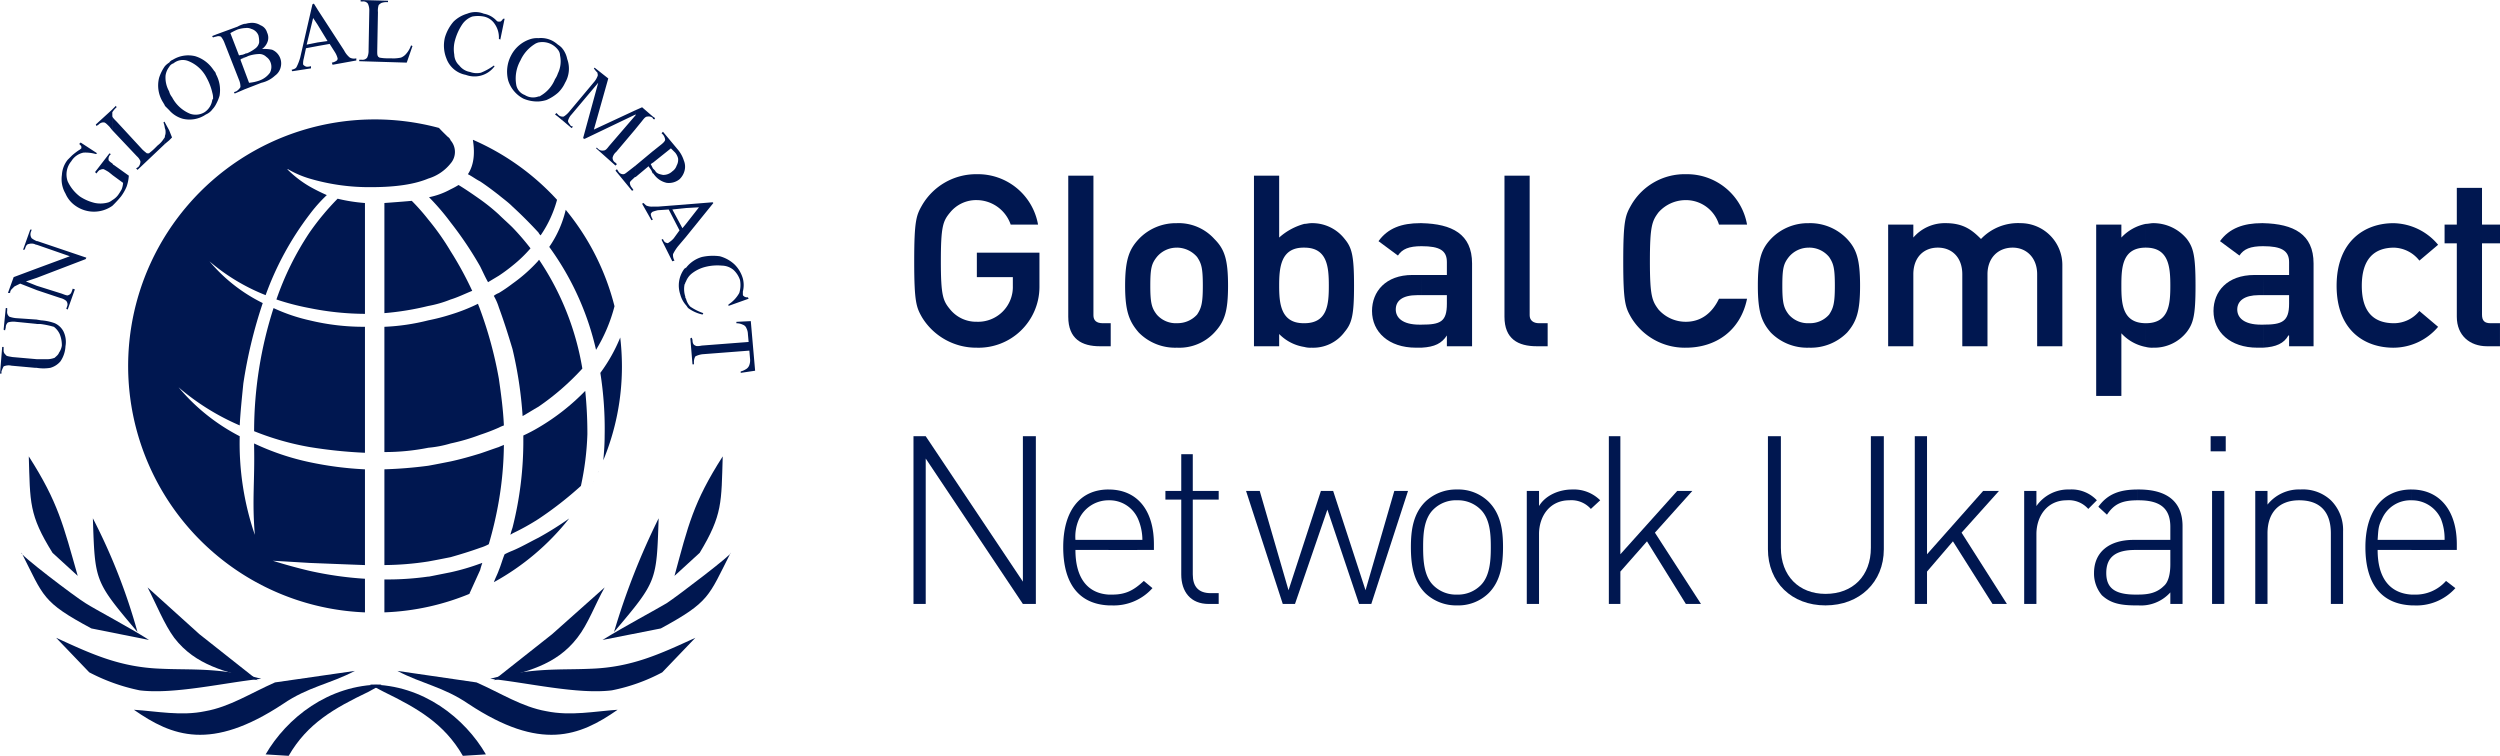 <?xml version="1.0" encoding="UTF-8"?> <svg xmlns="http://www.w3.org/2000/svg" width="522.5" height="157.969" viewBox="0 0 522.5 157.969"> <g transform="translate(-127.954 -103.203)"> <g transform="translate(154.733 128.179)"> <path d="M356.005,252.7c1.052-.6,2.256-1.354,3.31-1.956a52.824,52.824,0,0,0,9.174-7.974,57.625,57.625,0,0,0-9.023-22.714.146.146,0,0,0-.151.149,32.936,32.936,0,0,1-5.419,4.813,31.638,31.638,0,0,1-2.859,1.956,3.809,3.809,0,0,0-1.054.6,11.557,11.557,0,0,1,1.054,2.407c1.054,2.858,1.957,5.716,2.859,8.725A84.782,84.782,0,0,1,356.005,252.7Z" transform="translate(-273.558 -190.714)" fill="#001750"></path> <path d="M391.742,324.887v.016c.007-.014.016-.025.022-.038Z" transform="translate(-295.905 -246.807)" fill="#001750"></path> <path d="M392.707,323.293v.012l.008-.012Z" transform="translate(-296.422 -245.965)" fill="#001750"></path> <path d="M363.3,305.733a75.255,75.255,0,0,0,8.874-6.919,59.042,59.042,0,0,0,1.354-10.833,88.453,88.453,0,0,0-.45-9.028,46.158,46.158,0,0,1-9.778,7.674,33.043,33.043,0,0,1-3.16,1.654v.752a73.444,73.444,0,0,1-2.259,18.5c-.151.452-.3.9-.451,1.507.151-.152.3-.152.451-.3A49.015,49.015,0,0,0,363.3,305.733Z" transform="translate(-277.543 -222.236)" fill="#001750"></path> <path d="M388.55,217.689a51.478,51.478,0,0,0-10.195-20.149,22.76,22.76,0,0,1-3.443,7.753,58.679,58.679,0,0,1,9.778,21.516A33.517,33.517,0,0,0,388.55,217.689Z" transform="translate(-286.898 -178.666)" fill="#001750"></path> <path d="M325.764,303.227c-.3.152-.752.3-1.054.453-1.353.45-2.557.9-3.911,1.352-1.954.6-4.062,1.2-6.167,1.657-1.5.3-3.009.6-4.664.9a90.617,90.617,0,0,1-9.178.75v20.009a61.357,61.357,0,0,0,9.178-.751c1.655-.3,3.16-.6,4.664-.9,2.106-.6,4.064-1.2,6.167-1.954a9.326,9.326,0,0,0,1.807-.753,79.555,79.555,0,0,0,2.1-9.027A73.585,73.585,0,0,0,325.764,303.227Z" transform="translate(-247.23 -235.227)" fill="#001750"></path> <path d="M321.253,356.309c-.154,0-.3.149-.455.149a47.442,47.442,0,0,1-6.167,1.807q-2.256.451-4.514.9h-.15a61.463,61.463,0,0,1-9.178.6v6.877a51.45,51.45,0,0,0,18.365-4.113c-.2.082-.409.162-.61.245q1.125-2.484,2.254-4.965C320.95,357.211,321.1,356.759,321.253,356.309Z" transform="translate(-247.23 -263.635)" fill="#001750"></path> <path d="M331.538,203.387c.6,1.2,1.055,2.255,1.656,3.309l2.255-1.354a34.349,34.349,0,0,0,2.859-2.107,27.937,27.937,0,0,0,3.76-3.611,51.879,51.879,0,0,0-3.76-4.364c-.9-.9-1.954-1.8-2.859-2.708a40.658,40.658,0,0,0-3.911-3.159c-1.5-1.053-3.008-2.1-4.512-3.008a16.928,16.928,0,0,1-1.655.9,15.789,15.789,0,0,1-4.514,1.654,48.946,48.946,0,0,1,4.514,5.266A75.246,75.246,0,0,1,331.538,203.387Z" transform="translate(-257.97 -172.696)" fill="#001750"></path> <path d="M306.509,193.506c-1.658.152-3.612.3-5.72.452v23.018a58.67,58.67,0,0,0,9.178-1.5,23.847,23.847,0,0,0,4.664-1.353c1.5-.454,3.012-1.2,4.513-1.808a72.482,72.482,0,0,0-4.513-8.273,52.369,52.369,0,0,0-4.664-6.62A42.907,42.907,0,0,0,306.509,193.506Z" transform="translate(-247.23 -176.507)" fill="#001750"></path> <path d="M324.71,255.435a84.539,84.539,0,0,0-3.911-14.443c-.151-.45-.3-.751-.452-1.2a37.8,37.8,0,0,1-5.716,2.258,42.678,42.678,0,0,1-4.664,1.2,44.83,44.83,0,0,1-9.178,1.353v26.176a46.358,46.358,0,0,0,9.178-.9,23.148,23.148,0,0,0,4.664-.9,41.961,41.961,0,0,0,6.167-1.807,41.466,41.466,0,0,0,3.911-1.5,7.763,7.763,0,0,1,1.054-.454C325.615,261.9,325.164,258.594,324.71,255.435Z" transform="translate(-247.23 -201.276)" fill="#001750"></path> <path d="M394.654,319.683v.041c.014-.029.031-.057.046-.085Z" transform="translate(-297.464 -244.01)" fill="#001750"></path> <path d="M242.209,267.456a57.357,57.357,0,0,0,11.584,3.312,98.613,98.613,0,0,0,11.583,1.2v-26.33a47.943,47.943,0,0,1-11.583-1.353,36.7,36.7,0,0,1-7.522-2.559A84.46,84.46,0,0,0,242.209,267.456Z" transform="translate(-215.879 -202.314)" fill="#001750"></path> <path d="M235.062,252.918a73.8,73.8,0,0,1-11.583-1.653c-2.559-.6-5.264-1.354-7.672-2.108,2.709.152,5.113.3,7.672.453,3.763.149,7.52.3,11.583.45V230.05a71.455,71.455,0,0,1-11.583-1.5,52.626,52.626,0,0,1-11.584-3.911v.6c.151,7.671-.45,11.132.151,18.506a59.155,59.155,0,0,1-3.16-20.614A41.363,41.363,0,0,1,196.1,212.9a49.657,49.657,0,0,0,12.787,7.971c.151-2.857.452-5.716.752-8.725A98.672,98.672,0,0,1,213.7,195.3a34.214,34.214,0,0,1-11.133-8.726,41.309,41.309,0,0,0,11.735,7.072,63.072,63.072,0,0,1,9.178-16.852,31.38,31.38,0,0,1,3.61-4.06,39.561,39.561,0,0,1-3.61-1.806,22.7,22.7,0,0,1-4.664-3.61h.149a20.433,20.433,0,0,0,4.515,1.957,43.8,43.8,0,0,0,12.787,1.8c5.266,0,9.177-.6,12.036-1.8a9.447,9.447,0,0,0,4.664-3.159,3.666,3.666,0,0,0,0-4.815,1.476,1.476,0,0,0-.6-.751c-.979-.949-1.542-1.522-1.83-1.852a51.535,51.535,0,1,0-15.472,101.248Z" transform="translate(-185.565 -156.935)" fill="#001750"></path> <path d="M270.744,216.608V193.44a35.081,35.081,0,0,1-5.714-.9,54.067,54.067,0,0,0-5.869,7.07,60.89,60.89,0,0,0-6.923,13.993,52,52,0,0,0,6.923,1.8A59.32,59.32,0,0,0,270.744,216.608Z" transform="translate(-221.247 -175.988)" fill="#001750"></path> <path d="M359.333,340.346c-1.808.9-3.612,1.954-5.419,2.708a17.245,17.245,0,0,0-1.654.754c-.45,1.051-.751,2.254-1.2,3.31-.3.887-.737,1.632-1.039,2.517a51.857,51.857,0,0,0,15.734-13.314A69.159,69.159,0,0,1,359.333,340.346Z" transform="translate(-273.575 -252.938)" fill="#001750"></path> <path d="M396.84,315.205l-.067.206c.034-.069.063-.139.1-.206Z" transform="translate(-298.598 -241.637)" fill="#001750"></path> <path d="M394.33,320.381v.024c0-.006.007-.018.011-.024Z" transform="translate(-297.29 -244.407)" fill="#001750"></path> <path d="M339.389,166.178c.453,2.858.15,5.265-1.053,7.07.9.454,1.656,1.053,2.557,1.505,1.355.9,2.558,1.806,3.912,2.859.9.753,1.957,1.5,2.859,2.407q2.71,2.48,5.419,5.416a2.032,2.032,0,0,0,.45.6,24.2,24.2,0,0,0,3.434-7.436,51.942,51.942,0,0,0-17.577-12.543Z" transform="translate(-267.324 -161.816)" fill="#001750"></path> <path d="M393.035,322.648v.05c.009-.018.017-.033.027-.05Z" transform="translate(-296.597 -245.62)" fill="#001750"></path> <path d="M402.4,261a51.8,51.8,0,0,0-.355-6.038,34,34,0,0,1-4.157,7.391,75.235,75.235,0,0,1,.9,13.24c0,1.714-.136,3.43-.278,5.016A51.09,51.09,0,0,0,402.4,261Z" transform="translate(-299.196 -209.395)" fill="#001750"></path> </g> <g transform="translate(132.421 198.587)"> <path d="M188.156,412.98c4.665.3,9.928,1.355,14.9.3,5.113-.9,9.476-3.761,14.591-6.015l16.7-2.409c-5.117,2.71-9.782,3.31-15.047,6.921C204.255,421.708,196.13,418.548,188.156,412.98Z" transform="translate(-164.639 -360.023)" fill="#001750"></path> <path d="M153.2,389.97c7.522,3.46,13.391,6.168,21.964,6.467,6.319.3,12.036-.3,20.911,2.108-7.52.754-18.2,3.309-25.424,2.408a39.833,39.833,0,0,1-10.53-3.761Z" transform="translate(-145.933 -352.057)" fill="#001750"></path> <path d="M194.307,367.313c1.806,3.46,3.46,7.672,5.566,10.532,4.513,5.867,10.833,7.07,17.453,8.877-4.062-3.159-8.126-6.471-12.185-9.63Z" transform="translate(-167.931 -339.931)" fill="#001750"></path> <path d="M140.9,308.406c.3,9.627,0,12.186,4.964,20.16l5.265,4.814C148.123,322.85,147.071,318.033,140.9,308.406Z" transform="translate(-139.351 -308.406)" fill="#001750"></path> <path d="M137.612,351.777c4.661,9.176,4.213,10.231,14.591,15.8l12.039,2.406c-4.216-2.707-11.135-6.317-13.243-7.672C148.745,360.953,136.707,351.777,137.612,351.777Z" transform="translate(-137.564 -331.617)" fill="#001750"></path> <path d="M169.709,336.242c.45,13.238.3,13.086,9.327,23.771A123.766,123.766,0,0,0,169.709,336.242Z" transform="translate(-154.767 -323.303)" fill="#001750"></path> <path d="M247.386,425.6l4.815.3c3.912-6.77,9.476-9.93,16.7-13.39l2.709-1.5C260.476,411.008,251.75,418.078,247.386,425.6Z" transform="translate(-196.338 -363.316)" fill="#001750"></path> <g transform="translate(72.863)"> <path d="M352.652,412.98c-4.664.3-9.777,1.355-14.9.3-5.112-.9-9.475-3.761-14.591-6.015l-16.55-2.409c5.116,2.71,9.63,3.31,14.9,6.921C336.556,421.708,344.679,418.548,352.652,412.98Z" transform="translate(-300.899 -360.023)" fill="#001750"></path> <path d="M391.246,389.97c-7.522,3.46-13.389,6.168-21.813,6.467-6.319.3-12.185-.3-21.062,2.108,7.521.754,18.2,3.309,25.425,2.408a38.016,38.016,0,0,0,10.532-3.761Z" transform="translate(-323.245 -352.057)" fill="#001750"></path> <path d="M373.154,367.313c-1.956,3.46-3.46,7.672-5.715,10.532-4.514,5.867-10.834,7.07-17.455,8.877,4.062-3.159,8.128-6.471,12.186-9.63Z" transform="translate(-324.108 -339.931)" fill="#001750"></path> <path d="M441.307,308.406c-.3,9.627,0,12.186-4.816,20.16l-5.264,4.814C434.086,322.85,435.139,318.033,441.307,308.406Z" transform="translate(-367.588 -308.406)" fill="#001750"></path> <path d="M425.641,351.777c-4.662,9.176-4.361,10.231-14.59,15.8l-12.186,2.406c4.361-2.707,11.133-6.317,13.389-7.672C414.359,360.953,426.4,351.777,425.641,351.777Z" transform="translate(-350.268 -331.617)" fill="#001750"></path> <path d="M413.365,336.242c-.45,13.238-.3,13.086-9.327,23.771A147.134,147.134,0,0,1,413.365,336.242Z" transform="translate(-353.037 -323.303)" fill="#001750"></path> <path d="M318.541,425.6l-4.817.3c-3.912-6.77-9.475-9.93-16.548-13.39l-2.859-1.5C305.45,411.008,314.179,418.078,318.541,425.6Z" transform="translate(-294.317 -363.316)" fill="#001750"></path> </g> </g> <path d="M271.332,166.994v-1.357a3.588,3.588,0,0,0,.9,1.657,11.14,11.14,0,0,0,2.711,1.354l-.152.3a7.915,7.915,0,0,1-3.01-1.356c-.149-.149-.3-.45-.45-.6Zm0-4.966a3.847,3.847,0,0,1,1.2-1.654,7.619,7.619,0,0,1,2.709-1.356,10.347,10.347,0,0,1,3.611-.3,3.892,3.892,0,0,1,2.407.9,5.1,5.1,0,0,1,1.355,2.106,5.561,5.561,0,0,1-.151,2.709,6.792,6.792,0,0,1-2.259,2.408v.3l4.211-1.506-.151-.3a1.124,1.124,0,0,1-.75-.15c-.151-.15-.3-.15-.3-.45v-.6a5.472,5.472,0,0,0,0-2.708,6.735,6.735,0,0,0-1.8-3.009,7.386,7.386,0,0,0-3.008-1.655,10.66,10.66,0,0,0-3.761.151,6.511,6.511,0,0,0-3.31,2.257v2.857Zm0-9.328v-2.709l2.706-3.461-2.706.153v-.754l5.565-.451.152.152-5.717,7.07Zm14.442,27.984-3.01.45v-.3a3.592,3.592,0,0,0,1.054-.45,1.56,1.56,0,0,0,.75-.9,2.884,2.884,0,0,0,.153-1.2l-.153-1.8-9.776.752a4.461,4.461,0,0,0-1.507.452,2.331,2.331,0,0,0-.3,1.2v.454h-.3l-.453-5.416.3-.151.152.451c0,.6.15,1.053.6,1.2q.227.226,1.357,0l9.776-.753-.151-1.655a2.872,2.872,0,0,0-.3-1.2,1.228,1.228,0,0,0-.753-.751,3.006,3.006,0,0,0-1.351-.3v-.3l3.008-.152ZM271.332,145.93v.754l-2.861.3,2.107,3.91.754-.9V152.7l-1.657,1.956a8.966,8.966,0,0,0-1.054,1.656,2.228,2.228,0,0,0,.3,1.354l-.452.149-2.257-4.512.3-.152c.15.453.453.753.605.753.3.151.446.151.6,0a4.67,4.67,0,0,0,1.053-.9l1.2-1.653-2.255-4.362-2.257.149a9.677,9.677,0,0,0-1.054.3v-1.053h1.054l5.87-.452Zm0,13.241v2.857c-.152.151-.152.451-.3.6a5,5,0,0,0,.151,2.557.545.545,0,0,0,.152.45v1.357a5.466,5.466,0,0,1-1.206-2.258,5.83,5.83,0,0,1,.9-5.416c.151,0,.151-.15.3-.15Zm-6.924-19.711v-1.052c.153.151.3.3.455.453.3.6.9.75,1.653.9a2.692,2.692,0,0,0,1.956-.752,2.331,2.331,0,0,0,.9-1.2,2.472,2.472,0,0,0,.3-1.5,3.024,3.024,0,0,0-.6-1.2c-.3-.3-.6-.6-.9-.9l-3.764,3.008V134.8l1.507-1.205c.6-.452,1.054-.9,1.054-1.2a2.014,2.014,0,0,0-.453-1.055l-.3-.3.3-.3,3.008,3.609a6.644,6.644,0,0,1,1.354,2.407,3.3,3.3,0,0,1,.152,2.108,3.776,3.776,0,0,1-1.055,1.8,3.564,3.564,0,0,1-2.7.751,4.433,4.433,0,0,1-2.558-1.653c-.151-.151-.151-.3-.3-.3Zm0-11.434v-.45l.455.3-.151.3Zm0-.45v.3a1.324,1.324,0,0,0-1.2-.3c-.3,0-.6.3-1.054.9l-1.35,1.655v-3.009h0v-.9l1.35-.6,2.257,1.955Zm0,7.222V137.2l-.449.3c.15.3.3.6.449.9h0v1.052c-.149-.149-.149-.3-.3-.6s-.45-.6-.6-.905l-2.705,2.258v-2.408l3.608-3.007Zm0,11.583v1.053h0c-.3.15-.3.3-.449.451a2.415,2.415,0,0,0,.449,1.2l-.3.15-1.959-3.458.3-.151c.3.3.6.6.751.6A2.925,2.925,0,0,0,264.408,146.382ZM260.8,126.221v.9l-10.682,5.116-.3-.153,3.162-11.583-5.566,6.62a3.107,3.107,0,0,0-.754,1.354c0,.3.3.6.606,1.054l.45.149-.3.3-1.957-1.653v-.753h.3a4.757,4.757,0,0,0,1.053-.9l5.416-6.468a4.138,4.138,0,0,0,.6-1.054c.149-.3,0-.452,0-.753a5.661,5.661,0,0,1-.754-.9l.151-.152,2.859,2.257-3.01,10.682,8.728-4.064Zm0,1.054-5.568,6.47c-.451.6-.753.9-1.052.9a1.325,1.325,0,0,1-1.2-.3l-.3-.3-.152.151,4.062,3.61.3-.3-.3-.3a1.134,1.134,0,0,1-.6-1.052,2.195,2.195,0,0,1,.75-1.2l4.065-4.814v-2.859Zm0,10.531v2.408h-.151c-.6.6-1.054.9-1.054,1.2a1.636,1.636,0,0,0,.45,1.055l.3.452-.3.151-3.46-4.211.3-.3.3.451a1.133,1.133,0,0,0,1.052.6c.3,0,.6-.3,1.2-.75l1.354-1.055Zm-15.349-16.247a6.279,6.279,0,0,0,.6-1.054,5.8,5.8,0,0,0,.449-4.964,5.172,5.172,0,0,0-1.053-2.258Zm0-8.276v8.276a6.438,6.438,0,0,1-.9,1.051v-4.062a5.777,5.777,0,0,0,.453-3.76,1.99,1.99,0,0,0-.453-1.2v-1.055a3.968,3.968,0,0,1,.9.752Zm0,14.293v.753l-.9-.753v-.452A1.306,1.306,0,0,0,245.452,127.577Zm-.9-15.046v1.055a4.091,4.091,0,0,0-4.059-1.507v-.9a5.181,5.181,0,0,1,3.007.6,6.241,6.241,0,0,1,1.053.753Zm0,6.017v4.062a9.251,9.251,0,0,1-2.409,1.506,7.756,7.756,0,0,1-1.65.3v-1.052a.554.554,0,0,0,.45-.149,7.059,7.059,0,0,0,3.008-3.462,4.505,4.505,0,0,0,.6-1.205Zm0,8.577v.452l-.6-.452.3-.3.3.3Zm-4.059-15.947v.9c-.152,0-.3.149-.455.149a7.843,7.843,0,0,0-3.308,3.612,7.669,7.669,0,0,0-.9,4.964,2.776,2.776,0,0,0,1.806,2.258,3.187,3.187,0,0,0,2.861.3v1.052a7.392,7.392,0,0,1-3.16-.6,6.457,6.457,0,0,1-3.16-3.76,7.293,7.293,0,0,1,.6-5.266,6.872,6.872,0,0,1,4.211-3.461,4.684,4.684,0,0,1,1.508-.15ZM194.3,112.832v-.753l2.109-.3-2.109-3.46v-3.16l5.568,8.577a4.639,4.639,0,0,0,1.2,1.505,1.889,1.889,0,0,0,1.355.151v.45l-4.964.9-.151-.45a2.327,2.327,0,0,0,1.052-.453.548.548,0,0,0,.152-.45,4.641,4.641,0,0,0-.605-1.354l-1.052-1.654-2.558.45Zm19.561-.149.3.149-1.2,3.461-9.929-.3v-.3h.6a1.174,1.174,0,0,0,1.054-.45,3.232,3.232,0,0,0,.3-1.505l.151-8.274a3.249,3.249,0,0,0-.3-1.506,1.174,1.174,0,0,0-1.054-.451h-.45v-.3l5.715.151v.3a3.317,3.317,0,0,0-1.352.151,2.086,2.086,0,0,0-.6.453,3.767,3.767,0,0,0-.151,1.5l-.151,8.124c0,.451,0,.9.151,1.053,0,.151.151.151.3.3a8.834,8.834,0,0,0,1.506.151h.9a7.411,7.411,0,0,0,2.106-.151,2.7,2.7,0,0,0,1.053-.753,5.232,5.232,0,0,0,1.054-1.8Zm19.557-5.569-.9,4.364-.3-.151a4.935,4.935,0,0,0-.9-3.159,3.575,3.575,0,0,0-2.255-1.507,6.559,6.559,0,0,0-2.409,0,4.348,4.348,0,0,0-2.106,1.656,11.387,11.387,0,0,0-1.5,3.311,6.893,6.893,0,0,0-.148,3.011,3.185,3.185,0,0,0,1.051,2.254,3.564,3.564,0,0,0,2.258,1.355,4,4,0,0,0,2.256.15,12.633,12.633,0,0,0,2.706-1.5l.152.151a5.2,5.2,0,0,1-6.018,1.8,5.33,5.33,0,0,1-4.062-3.458,7.186,7.186,0,0,1-.3-4.363,8.9,8.9,0,0,1,1.806-3.31,6.782,6.782,0,0,1,2.856-1.654,4.584,4.584,0,0,1,3.463,0,4.726,4.726,0,0,1,2.557,1.352c.151.15.3.3.45.3h.453c.3-.152.452-.451.6-.6ZM194.3,105.158v3.16l-.9-1.353-1.352,5.566,2.256-.452v.753l-2.4.451-.452,2.107a4.194,4.194,0,0,0-.152,1.2c0,.149.152.3.453.45.151.15.6.15,1.2,0v.453l-3.913.6-.149-.3c.6-.152.9-.3,1.051-.6a10.534,10.534,0,0,0,.754-1.955l2.557-11.132.3-.152.753,1.2Zm-15.195,16.7V118.1l.9,2.407a8.681,8.681,0,0,0,2.107-.45,4.625,4.625,0,0,0,2.257-1.657,2.621,2.621,0,0,0,.152-2.1,2.336,2.336,0,0,0-.9-1.2,2.061,2.061,0,0,0-1.653-.6,7.46,7.46,0,0,0-2.255.453c-.152.151-.455.151-.605.3v-.753a.559.559,0,0,1,.453-.149,7.941,7.941,0,0,0,1.8-1.054,2.054,2.054,0,0,0,.753-1.2,5.172,5.172,0,0,0-.149-1.505,2.272,2.272,0,0,0-1.5-1.354,2.138,2.138,0,0,0-1.356-.15v-.9c.3,0,.605-.152.9-.152a3.329,3.329,0,0,1,2.406.453,2.251,2.251,0,0,1,1.355,1.5,2.5,2.5,0,0,1,.152,1.8,3.159,3.159,0,0,1-1.206,1.657,8,8,0,0,1,2.108.151,3.105,3.105,0,0,1,1.805,3.609,3.006,3.006,0,0,1-1.2,1.806,6.186,6.186,0,0,1-2.859,1.5Zm0-13.69v.9a6.543,6.543,0,0,0-1.5.3,14.126,14.126,0,0,0-1.506.753l1.805,4.665a6.467,6.467,0,0,1,.751-.149c.149,0,.3-.153.45-.153v.753c-.151,0-.3,0-.3.151a.785.785,0,0,0-.6.3l.9,2.408v3.761l-2.1.9-.153-.3.454-.151a2.539,2.539,0,0,0,.9-.9,3.631,3.631,0,0,0-.3-1.507l-3.012-7.674a4.617,4.617,0,0,0-.749-1.351,1.285,1.285,0,0,0-1.054,0v-.452l4.516-1.655a6.217,6.217,0,0,1,1.5-.6Zm-6.017,16.849a9.425,9.425,0,0,0,.753-1.8,6.911,6.911,0,0,0-.753-4.516Zm0-14.593v.452h-.149l-.454.15-.15-.15v-.149l.753-.3Zm0,8.273v6.319a4.558,4.558,0,0,1-.753,1.053v-2.107c.15,0,.15,0,.15-.15a3.759,3.759,0,0,0-.15-1.2V117.5c.15.149.3.45.452.6A1.13,1.13,0,0,1,173.089,118.7Zm-.753-7.971v0Zm0,6.769v5.113a12.054,12.054,0,0,0-1.2-3.158,7.3,7.3,0,0,0-3.76-3.461,3.071,3.071,0,0,0-3.16.451,1.543,1.543,0,0,0-.9.753v-.9a1.5,1.5,0,0,1,.751-.6,6.152,6.152,0,0,1,4.666-.751,6.976,6.976,0,0,1,3.608,2.558Zm0,6.467a3.691,3.691,0,0,1-1.654,2.709,3.559,3.559,0,0,1-3.01.3,7.422,7.422,0,0,1-3.761-3.462,3,3,0,0,1-.6-1.2v3.912a5.8,5.8,0,0,0,2.857,1.805,6.023,6.023,0,0,0,4.817-.9,3.271,3.271,0,0,0,1.352-1.053v-2.107Zm-9.026,8.577v-2.107l.6,1.5Zm0-16.248v.9a3.853,3.853,0,0,0-.754,1.806,5.832,5.832,0,0,0,.754,3.308v3.912c-.3-.3-.6-.6-.9-.9v-8.274a3.91,3.91,0,0,1,.9-.751Zm0,14.141v2.107l-.9.751v-1.655a1.933,1.933,0,0,0,.148-.9,1.666,1.666,0,0,0-.148-.754v-1.2Zm-.9-13.39v8.274c0-.151-.152-.3-.3-.6a6.591,6.591,0,0,1-.9-5.266,8.928,8.928,0,0,1,1.2-2.408Zm0,11.736v1.2a4.686,4.686,0,0,0-.3-1.2l.3-.151v.151Zm0,2.857a.545.545,0,0,1-.152.451,5.285,5.285,0,0,1-1.352,1.506l-.6.6c-.6.6-1.052.9-1.2,1.053h-.453a11.134,11.134,0,0,1-.9-.753l-5.417-5.867c-.6-.6-.9-.9-.9-1.2v3.009l5.118,5.416a2.7,2.7,0,0,1,.751,1.055,1.715,1.715,0,0,1-.45,1.2l-.452.3.3.3,5.718-5.418v-1.655Zm-10.985,14.594v-1.2a4.039,4.039,0,0,0,1.2-1.052,13.506,13.506,0,0,0,.753-1.2,4.408,4.408,0,0,0,.3-1.357l-2.257-1.653v-2.405c.151.147.151.3.3.3l3.158,2.256a8.507,8.507,0,0,1-.45,2.257,9.647,9.647,0,0,1-1.2,2.107,23.357,23.357,0,0,1-1.808,1.955Zm0-19.406v-.753l.753-.753.149.3a4.823,4.823,0,0,0-.9,1.051ZM135.628,170l.9.152a10.335,10.335,0,0,1,2.858.6,3.816,3.816,0,0,1,1.8,1.657,5.033,5.033,0,0,1,.452,3.158,6.053,6.053,0,0,1-1.052,3.159,4.265,4.265,0,0,1-2.107,1.353,8.593,8.593,0,0,1-2.858,0v-1.8h2.255a4.491,4.491,0,0,0,1.506-.3c.3-.3.751-.6.9-1.055a3.5,3.5,0,0,0,.6-1.5,6.211,6.211,0,0,0-.453-2.408,4.1,4.1,0,0,0-1.2-1.5,17.75,17.75,0,0,0-2.858-.6h-.753V170Zm15.8-43.929v1.354h0v3.009l-.6-.752c-.6-.6-.9-.9-1.2-.9a1.358,1.358,0,0,0-1.053.45l-.455.3-.149-.3,3.46-3.159Zm0,11.285v2.405l-.751-.6a11.815,11.815,0,0,0-1.052-.6,1.344,1.344,0,0,0-.753.152c-.149,0-.453.3-.754.75l-.3-.3,3.009-3.911.3.15-.147.149a1.247,1.247,0,0,0-.3,1.2,3.261,3.261,0,0,0,.751.6Zm0,7.671a3.138,3.138,0,0,1-.751.451,5.888,5.888,0,0,1-2.859.152,9.636,9.636,0,0,1-3.159-1.355,8.462,8.462,0,0,1-2.555-3.16,4.317,4.317,0,0,1,.75-4.211,3.9,3.9,0,0,1,2.559-1.806,7.875,7.875,0,0,1,2.556.3l.3-.15-3.46-2.258-.3.3c.3.3.452.453.452.6v.3a2.135,2.135,0,0,1-.6.451A14.588,14.588,0,0,0,143,135.7c-.3.3-.6.6-.9.9a5.522,5.522,0,0,0-1.206,3.158,5.959,5.959,0,0,0,.751,3.912,5.892,5.892,0,0,0,2.107,2.557,6.664,6.664,0,0,0,7.672,0v-1.2Zm-15.8,18.806v-.905l5.266,1.657c.751.3,1.206.451,1.355.3.449-.151.6-.452.753-.9l.151-.45.45.15-1.5,4.212-.3-.149.153-.452a1.132,1.132,0,0,0-.153-1.2,2.868,2.868,0,0,0-1.2-.6l-4.964-1.656Zm0-2.558v-1.955l6.92-2.558-6.92-2.407V153.6h.151l10.228,3.458-.151.3Zm-6.62,10.982-.3-.149.45-4.515h.3v.6a1.243,1.243,0,0,0,.453,1.2,6.037,6.037,0,0,0,1.354.3l4.363.3v.905l-4.512-.451a3.828,3.828,0,0,0-1.507.149,1.367,1.367,0,0,0-.45,1.053l-.151.6Zm6.62,7.823h-.3l-4.965-.45a2.669,2.669,0,0,0-1.653.151,7.479,7.479,0,0,0-.453,1.052v.452h-.3l.453-5.566h.3v.6a1.17,1.17,0,0,0,.45,1.051c.149.3.6.3,1.354.452l5.116.45v1.8Zm0-26.477v.752h-.149a1.858,1.858,0,0,0-1.506-.151c-.3,0-.6.3-.753.9l-.151.3h-.3l1.506-4.213h.3l-.149.452a1.416,1.416,0,0,0,.149,1.354,4.864,4.864,0,0,0,1.054.6Zm0,5.716v1.955l-2.257.753,2.257.9v.905l-3.458-1.355c-.605.3-.9.449-1.206.6l-.6.6a1.16,1.16,0,0,0-.3.753h-.453l1.2-3.31Z" transform="translate(0)" fill="#001750"></path> <path d="M564.26,334.4V299.343h-2.71v30.389l-20.308-30.389h-2.558V334.4h2.558V304.007L561.55,334.4Z" transform="translate(-219.812 -104.969)" fill="#001750"></path> <path d="M624.964,335.931v-1.2c0-7.072-3.46-11.435-9.479-11.435v2.257a6.486,6.486,0,0,1,6.169,3.913,11.107,11.107,0,0,1,.9,4.362h-7.072v2.106Zm-9.479,11.586h.6a10.829,10.829,0,0,0,8.577-3.61l-1.807-1.508c-2.108,1.958-3.761,2.862-6.62,2.862h-.752Zm0-24.224c-6.018,0-9.476,4.514-9.476,12.035,0,7.673,3.308,11.887,9.476,12.189V345.26c-4.513-.3-6.923-3.612-6.923-9.329h6.923v-2.106h-6.923a9.065,9.065,0,0,1,.754-4.362,6.8,6.8,0,0,1,6.168-3.913Z" transform="translate(-255.842 -117.786)" fill="#001750"></path> <path d="M663.093,338.729v-2.256H661.44c-2.559,0-3.762-1.356-3.762-3.911V316.915h5.415v-1.807h-5.415v-7.671h-2.409v7.671h-3.311v1.807h3.311v15.647c0,3.609,1.957,6.167,5.718,6.167Z" transform="translate(-280.433 -109.301)" fill="#001750"></path> <path d="M722.065,323.94H719.2L713.186,344.7l-6.768-20.762h-2.558L697.09,344.7l-6.018-20.762h-2.859l7.674,23.62h2.557l6.771-19.71,6.62,19.71h2.558Z" transform="translate(-299.836 -118.133)" fill="#001750"></path> <path d="M781.589,335.328c0-3.461-.449-6.919-3.008-9.477a9.069,9.069,0,0,0-6.62-2.558v2.257a6.706,6.706,0,0,1,4.968,1.955c1.953,1.958,2.106,5.117,2.106,7.823s-.152,6.019-2.106,7.976a6.7,6.7,0,0,1-4.968,1.956v2.257a9.069,9.069,0,0,0,6.62-2.558C781.14,342.4,781.589,338.789,781.589,335.328Zm-9.628-12.035a9.331,9.331,0,0,0-6.619,2.558c-2.558,2.558-3.008,6.016-3.008,9.477s.45,7.07,3.008,9.631a9.331,9.331,0,0,0,6.619,2.558V345.26A6.687,6.687,0,0,1,767,343.3c-1.959-1.957-2.108-5.268-2.108-7.976s.149-5.865,2.108-7.823a6.69,6.69,0,0,1,4.961-1.955Z" transform="translate(-339.503 -117.786)" fill="#001750"></path> <path d="M827.831,327.357l1.953-1.807a7.8,7.8,0,0,0-5.864-2.257c-2.708,0-5.568,1.2-6.92,3.461v-3.16h-2.56v23.621H817V332.622c0-3.76,2.257-7.072,6.319-7.072A5.409,5.409,0,0,1,827.831,327.357Z" transform="translate(-367.389 -117.786)" fill="#001750"></path> <path d="M870.6,334.4,860.969,319.5l7.823-8.727h-3.159l-11.885,13.242V299.343H851.34V334.4h2.408v-6.77l5.565-6.321,8.126,13.09Z" transform="translate(-387.137 -104.969)" fill="#001750"></path> <path d="M947.09,322.961V299.343h-2.708v23.321c0,5.866-3.761,9.629-9.475,9.629-5.568,0-9.331-3.764-9.331-9.629V299.343h-2.708v23.618c0,6.922,4.964,11.738,12.039,11.738S947.09,329.883,947.09,322.961Z" transform="translate(-425.417 -104.969)" fill="#001750"></path> <path d="M1008.155,334.4,998.677,319.5l7.824-8.727h-3.308l-11.735,13.242V299.343H988.9V334.4h2.557v-6.77l5.416-6.321,8.273,13.09Z" transform="translate(-460.756 -104.969)" fill="#001750"></path> <path d="M1051.483,327.357l1.8-1.807a7.274,7.274,0,0,0-5.716-2.257,8.088,8.088,0,0,0-6.919,3.461v-3.16h-2.558v23.621h2.558V332.622c0-3.76,2.258-7.072,6.319-7.072A5.4,5.4,0,0,1,1051.483,327.357Z" transform="translate(-487.083 -117.786)" fill="#001750"></path> <path d="M1087.989,347.214V330.965c0-4.812-2.854-7.672-9.173-7.672h-.151v2.257h.151c4.811,0,6.62,1.955,6.62,5.566v2.709h-6.771v2.106h6.771v3.01c0,2.106-.452,3.76-1.354,4.514-1.507,1.5-3.31,1.8-5.417,1.8v2.257a8.246,8.246,0,0,0,6.771-2.71v2.408Zm-9.324-23.921c-3.761,0-6.32.9-8.273,3.612l1.8,1.654c1.505-2.257,3.158-3.01,6.469-3.01v-2.257Zm0,10.532h-.9c-5.118,0-8.277,2.558-8.277,6.92a7.045,7.045,0,0,0,1.657,4.665c1.653,1.5,3.46,2.108,7.069,2.108h.453V345.26h-.453c-4.362,0-6.167-1.354-6.167-4.515,0-3.309,1.956-4.814,6.018-4.814h.6Z" transform="translate(-503.883 -117.786)" fill="#001750"></path> <path d="M1124.78,334.4V310.776h-2.558V334.4Zm.3-31.9v-3.159h-3.158V302.5Z" transform="translate(-531.946 -104.969)" fill="#001750"></path> <path d="M1160.342,347.214v-15.2a8.725,8.725,0,0,0-2.556-6.469,8.547,8.547,0,0,0-6.319-2.257,8.434,8.434,0,0,0-6.923,3.162v-2.861h-2.557v23.621h2.557V332.471c0-4.363,2.409-6.921,6.621-6.921,4.362,0,6.621,2.406,6.621,6.921v14.743Z" transform="translate(-542.683 -117.786)" fill="#001750"></path> <path d="M1210.613,335.931v-1.2c0-7.072-3.608-11.435-9.477-11.435v2.257a6.636,6.636,0,0,1,6.168,3.913,11.268,11.268,0,0,1,.754,4.362h-6.922v2.106Zm-9.477,11.586h.451a10.926,10.926,0,0,0,8.727-3.61l-1.956-1.508a8.447,8.447,0,0,1-6.621,2.862h-.6Zm0-24.224c-6.019,0-9.628,4.514-9.628,12.035,0,7.673,3.312,11.887,9.628,12.189V345.26c-4.663-.3-7.072-3.612-7.072-9.329h7.072v-2.106h-7.072c.15-2.255.15-2.859.9-4.362a6.485,6.485,0,0,1,6.167-3.913Z" transform="translate(-569.185 -117.786)" fill="#001750"></path> <path d="M552.1,203.043h7.522v1.8a7.272,7.272,0,0,1-7.522,7.526,7.024,7.024,0,0,1-5.567-2.56c-1.5-1.805-1.955-2.857-1.955-10.079,0-7.373.45-8.423,1.955-10.23a7.023,7.023,0,0,1,5.567-2.558,7.556,7.556,0,0,1,7.071,5.115h5.718A12.75,12.75,0,0,0,552.1,181.529,13.068,13.068,0,0,0,540.661,188c-1.2,2.106-1.653,3.159-1.653,11.735s.451,9.629,1.653,11.736a13.284,13.284,0,0,0,11.435,6.318,12.722,12.722,0,0,0,13.088-12.637v-7.219H552.1Z" transform="translate(-219.985 -41.918)" fill="#001750"></path> <path d="M608.275,211.664c0,4.665,2.855,6.17,6.619,6.17h2.255v-4.815h-1.656c-1.352,0-1.956-.6-1.956-1.655V182.176h-5.262Z" transform="translate(-257.055 -42.264)" fill="#001750"></path> <path d="M644.67,229.568a10.034,10.034,0,0,0,7.823-3.159c2.108-2.256,2.859-4.364,2.859-9.781,0-5.565-.751-7.67-2.859-9.778a10.06,10.06,0,0,0-7.823-3.308v5.114a5.606,5.606,0,0,1,4.211,1.956c.905,1.354,1.2,2.257,1.2,6.015,0,3.612-.3,4.665-1.2,6.02a5.512,5.512,0,0,1-4.211,1.8Zm-10.831-12.94c0,5.417.9,7.526,2.86,9.781a10.663,10.663,0,0,0,7.971,3.159v-5.115a5.286,5.286,0,0,1-4.211-1.8c-1.053-1.356-1.357-2.408-1.357-6.02,0-3.758.3-4.662,1.357-6.015a5.367,5.367,0,0,1,4.211-1.956v-5.114a10.691,10.691,0,0,0-7.971,3.308C634.741,208.958,633.839,211.062,633.839,216.628Z" transform="translate(-270.736 -53.699)" fill="#001750"></path> <path d="M702.305,217.983a4.639,4.639,0,0,0,1.506.151,8.154,8.154,0,0,0,6.921-3.31c1.5-1.806,1.956-3.461,1.956-9.631,0-6.317-.454-7.971-1.956-9.778a8.557,8.557,0,0,0-6.921-3.308c-.6,0-1.053.149-1.506.149v4.966c4.815,0,5.115,4.06,5.115,7.971s-.3,7.825-5.115,7.825Zm-10.532-.15h5.267v-2.559a9.351,9.351,0,0,0,5.265,2.709v-4.965h-.151c-4.815,0-5.114-4.213-5.114-7.825,0-3.758.3-7.971,5.114-7.971h.151v-4.966a12.922,12.922,0,0,0-5.265,2.859V182.176h-5.267Z" transform="translate(-301.741 -42.264)" fill="#001750"></path> <path d="M760.5,229.268h5.265v-17.3c0-6.169-4.214-8.275-10.532-8.424v4.813h0c3.76,0,5.267.9,5.267,3.311v2.707h-5.267v4.213H760.5v1.8c0,3.763-1.355,4.363-5.267,4.363v4.814c2.708-.151,4.213-.9,5.267-2.558h0Zm-5.267-25.726h-.3c-3.908,0-6.769,1.053-8.724,3.761l4.062,3.008c.9-1.353,2.259-1.956,4.966-1.956v-4.813Zm0,10.831H753.28c-5.566,0-8.425,3.459-8.425,7.523,0,4.362,3.46,7.672,9.178,7.672h1.2v-4.814h-.453c-3.612,0-4.961-1.5-4.961-3.16,0-1.805,1.349-3.007,4.512-3.007h.9Z" transform="translate(-330.149 -53.699)" fill="#001750"></path> <path d="M804.409,211.664c0,4.665,2.861,6.17,6.771,6.17h2.255v-4.815h-1.8c-1.2,0-1.959-.6-1.959-1.655V182.176h-5.264Z" transform="translate(-362.021 -42.264)" fill="#001750"></path> <path d="M877.824,207.556c-1.507,3.161-3.913,4.817-6.921,4.817a7.6,7.6,0,0,1-5.718-2.56c-1.352-1.805-1.8-2.857-1.8-10.079,0-7.373.45-8.423,1.8-10.23a7.6,7.6,0,0,1,5.718-2.558,7.218,7.218,0,0,1,6.921,5.115h5.864A12.743,12.743,0,0,0,870.9,181.529,12.877,12.877,0,0,0,859.466,188c-1.2,2.106-1.653,3.159-1.653,11.735s.451,9.629,1.653,11.736a13.085,13.085,0,0,0,11.437,6.318c6.316,0,11.435-3.612,12.786-10.232Z" transform="translate(-390.601 -41.918)" fill="#001750"></path> <path d="M929.02,229.568a10.671,10.671,0,0,0,7.972-3.159c1.957-2.256,2.709-4.364,2.709-9.781,0-5.565-.751-7.67-2.709-9.778a10.7,10.7,0,0,0-7.972-3.308v5.114a5.362,5.362,0,0,1,4.211,1.956c.9,1.354,1.2,2.257,1.2,6.015,0,3.612-.3,4.665-1.2,6.02a5.282,5.282,0,0,1-4.211,1.8Zm-10.682-12.94c0,5.417.753,7.526,2.709,9.781a10.668,10.668,0,0,0,7.974,3.159v-5.115a5.291,5.291,0,0,1-4.213-1.8c-1.054-1.356-1.355-2.408-1.355-6.02,0-3.758.3-4.662,1.355-6.015a5.372,5.372,0,0,1,4.213-1.956v-5.114a10.7,10.7,0,0,0-7.974,3.308C919.091,208.958,918.338,211.062,918.338,216.628Z" transform="translate(-422.992 -53.699)" fill="#001750"></path> <path d="M976.923,229.268h5.264V214.222c0-3.461,2.106-5.566,5.116-5.566s5.117,2.1,5.117,5.566v15.046h5.264V214.222c0-3.461,2.256-5.566,5.264-5.566,2.86,0,5.117,2.1,5.117,5.566v15.046h5.266V212.417a8.745,8.745,0,0,0-8.727-8.875,10.674,10.674,0,0,0-8.276,3.308c-1.8-1.8-3.611-3.308-7.37-3.308a8.672,8.672,0,0,0-6.771,3.007h0v-2.708h-5.264Z" transform="translate(-454.346 -53.699)" fill="#001750"></path> <path d="M1080.839,229.418a5.13,5.13,0,0,0,1.507.151,8.64,8.64,0,0,0,7.067-3.31c1.355-1.806,1.81-3.461,1.81-9.631,0-6.317-.455-7.971-1.81-9.778a9.088,9.088,0,0,0-7.067-3.308c-.455,0-1.052.149-1.507.149v4.966c4.817,0,5.118,4.06,5.118,7.971s-.3,7.825-5.118,7.825Zm-10.38,10.232h5.266V226.56a9.227,9.227,0,0,0,5.113,2.858v-4.965h0c-4.964,0-5.113-4.213-5.113-7.825,0-3.758.149-7.971,5.113-7.971h0v-4.966a9.52,9.52,0,0,0-5.113,2.859v-2.708h-5.266Z" transform="translate(-504.404 -53.699)" fill="#001750"></path> <path d="M1139.009,229.268h5.116v-17.3c0-6.169-4.213-8.275-10.532-8.424v4.813h0c3.763,0,5.416.9,5.416,3.311v2.707h-5.416v4.213h5.416v1.8c0,3.763-1.5,4.363-5.416,4.363v4.814c2.709-.151,4.365-.9,5.265-2.558h.151Zm-5.416-25.726h-.3c-3.76,0-6.771,1.053-8.725,3.761l4.063,3.008c.9-1.353,2.255-1.956,4.963-1.956v-4.813Zm0,10.831h-1.805c-5.715,0-8.577,3.459-8.577,7.523,0,4.362,3.463,7.672,9.179,7.672h1.2v-4.814h-.452c-3.61,0-4.963-1.5-4.963-3.16,0-1.805,1.5-3.007,4.514-3.007h.9Z" transform="translate(-532.635 -53.699)" fill="#001750"></path> <path d="M1195.864,221.9a6.865,6.865,0,0,1-5.266,2.557c-4.211,0-6.771-2.254-6.771-7.825s2.56-7.971,6.771-7.971a7,7,0,0,1,5.266,2.709l3.912-3.31a12.4,12.4,0,0,0-9.331-4.513c-6.016,0-11.882,3.761-11.882,13.086s5.866,12.94,11.882,12.94a12.264,12.264,0,0,0,9.331-4.364Z" transform="translate(-562.258 -53.699)" fill="#001750"></path> <path d="M1229.668,195.352h-2.555v3.912h2.555v15.345c0,3.912,2.71,6.17,6.322,6.17h2.7v-4.815h-1.955c-1.2,0-1.8-.451-1.8-1.8V199.264h3.76v-3.912h-3.76V187.68h-5.267Z" transform="translate(-588.241 -45.21)" fill="#001750"></path> </g> </svg> 